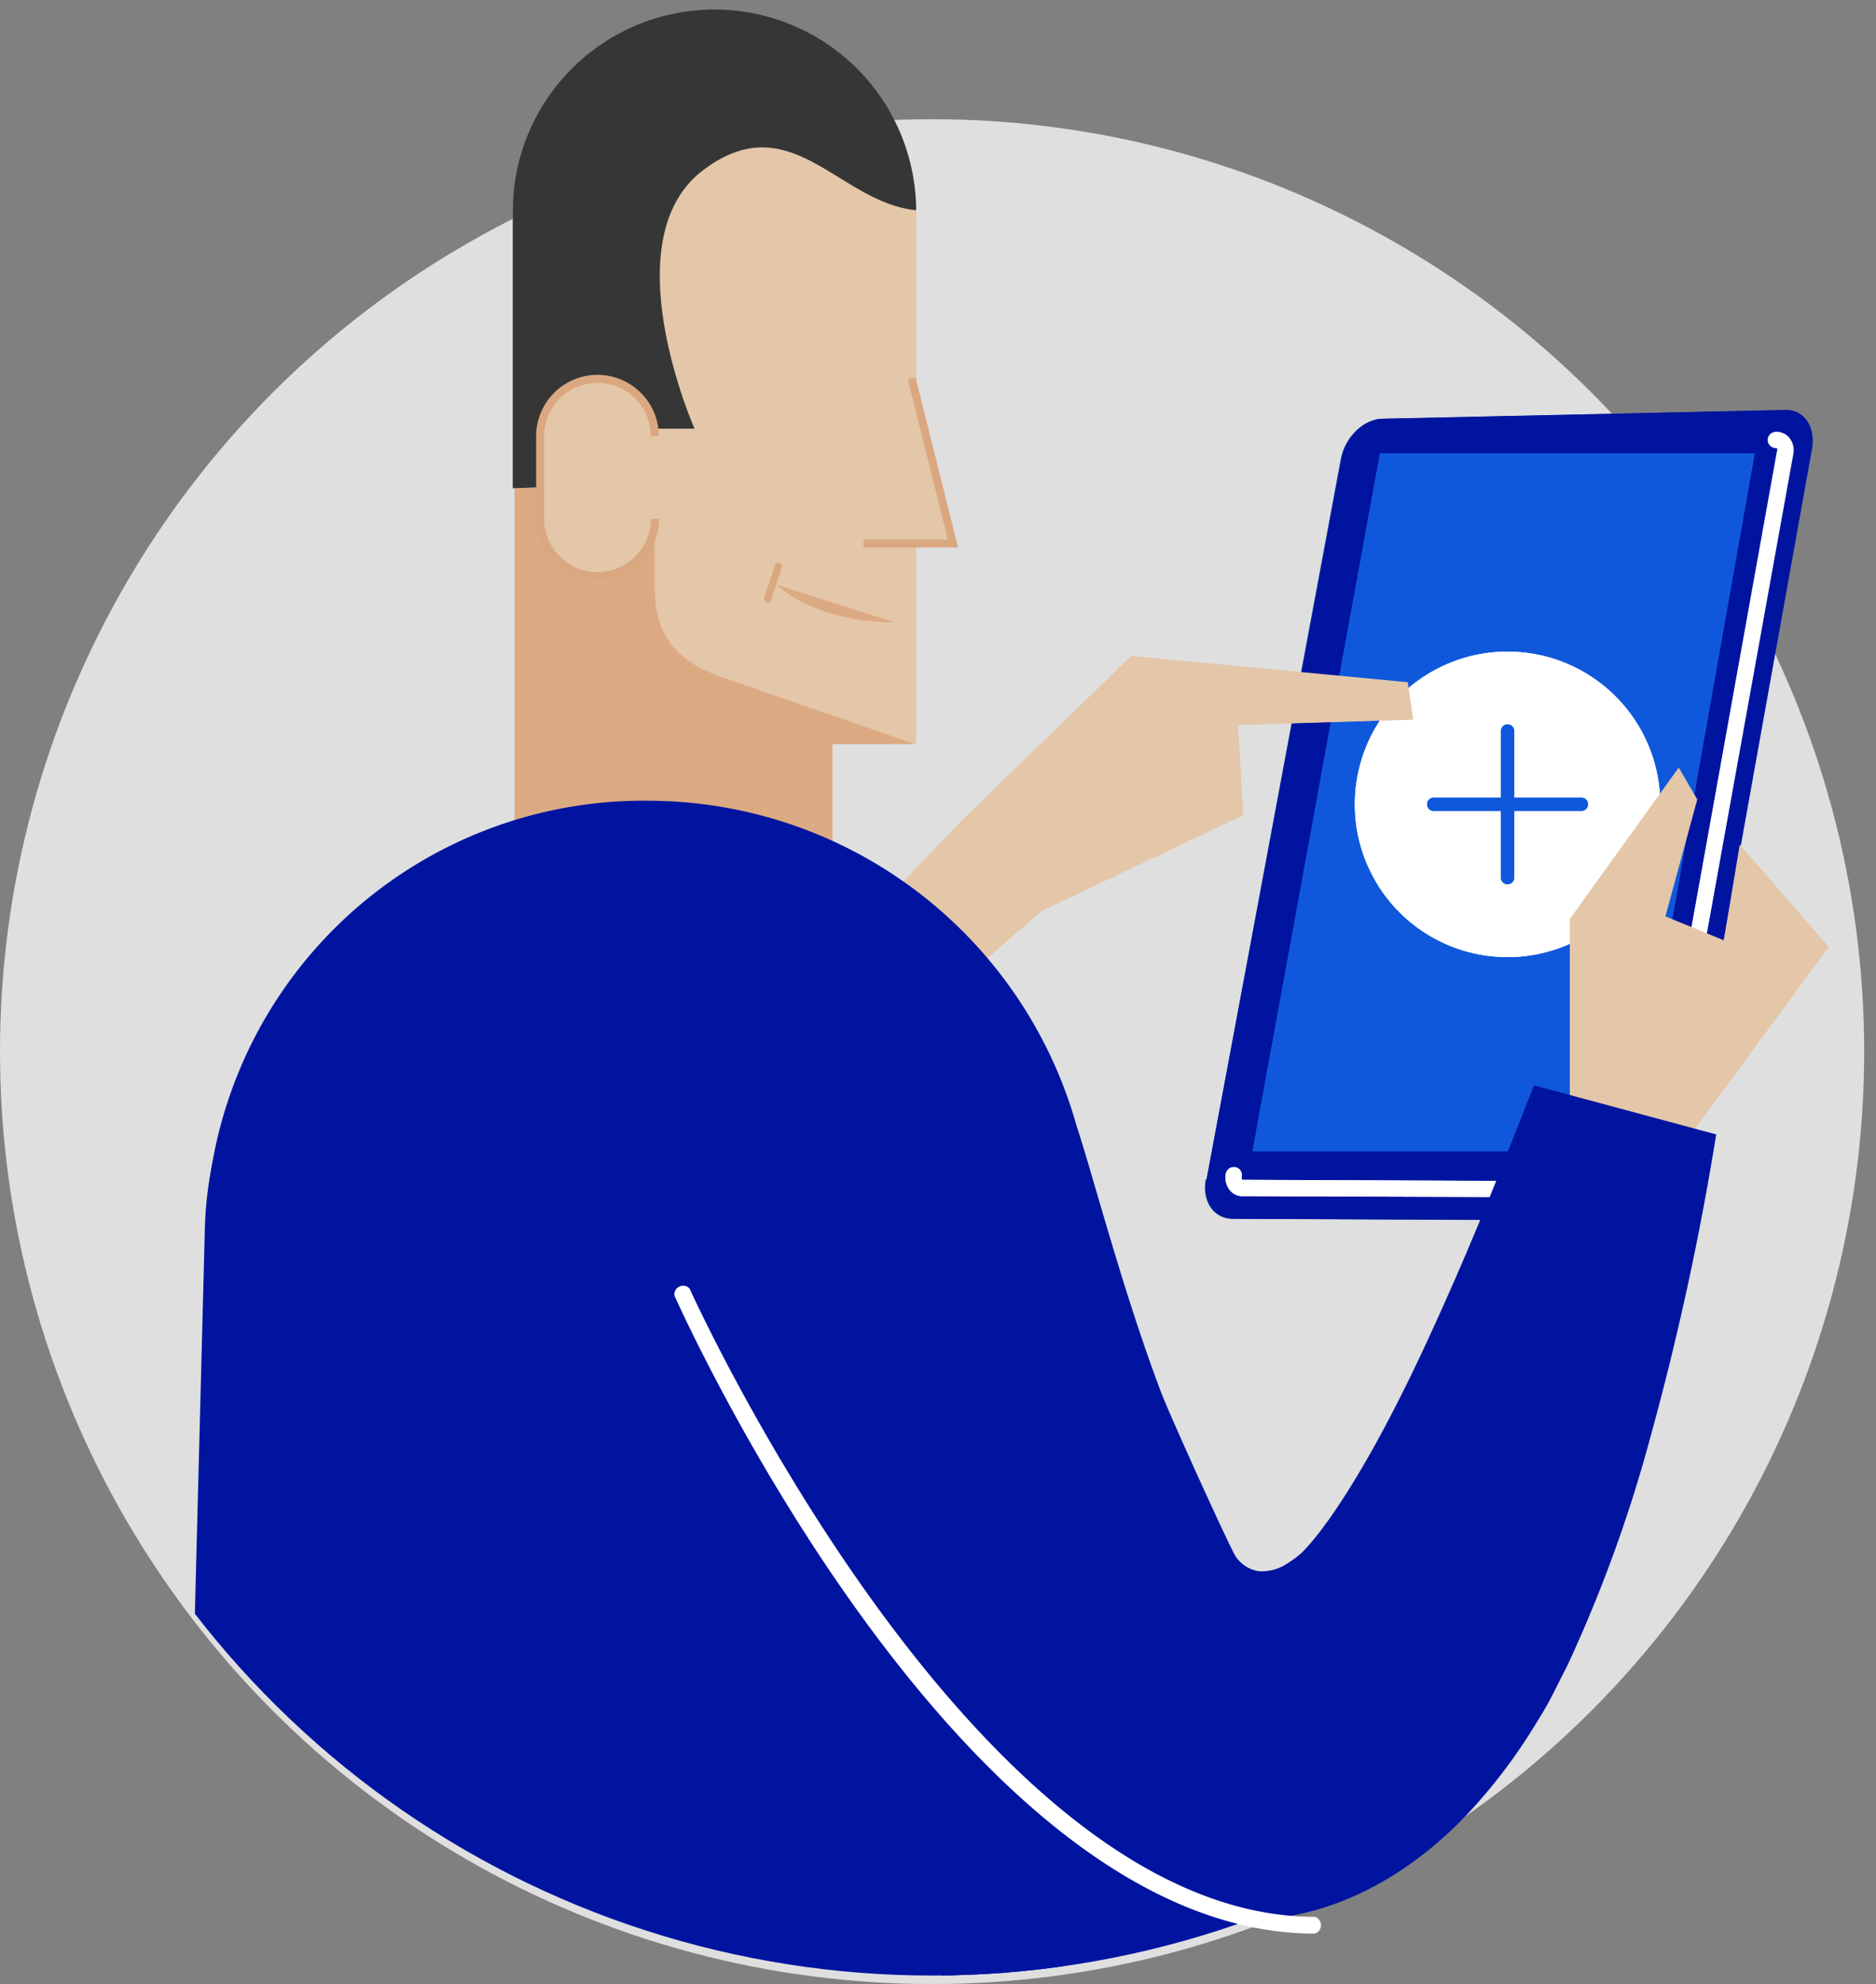 <svg xmlns="http://www.w3.org/2000/svg" width="214.25" height="226.51" viewBox="0 0 214.25 226.51"><rect x="0" y="0" width="214.25" height="226.51" fill="#808080" stroke="none"/><defs><clipPath id="a"><path d="M212.89,120.06A106.45,106.45,0,0,1,0,120.18v-.12C0,61.27,47.66-31.41,106.45-31.41S291,24,212.89,120.06Z" fill="none"/></clipPath></defs><circle cx="106.45" cy="120.06" r="106.45" fill="#dfdfdf"/><g clip-path="url(#a)"><path d="M137.8,134.63l15.33-82.24c.46-2.48,2.57-4.53,4.71-4.57l46-1c2.14,0,3.51,2,3,4.47l-15,83.53c-.45,2.51-2.56,4.55-4.72,4.54l-46.36-.21c-2.16,0-3.52-2-3.06-4.5Z" fill="#039"/><path d="M140.86,139.13l46.36.21c2.16,0,4.27-2,4.72-4.54l15-83.53c.46-2.52-.91-4.52-3-4.47l-46,1c-2.14,0-4.25,2.09-4.71,4.57L137.8,134.63c-.47,2.48.9,4.49,3.06,4.5Z" fill="#0014a0"/><path d="M141.08,133.25a.9.9,0,0,1,.73,1.06.53.53,0,0,0,.05.39l45.57.19a.91.91,0,0,0,.67-.77L203,51.55a.51.51,0,0,0,0-.4.92.92,0,1,1-.09-1.84h0a1.86,1.86,0,0,1,1.43.66,2.26,2.26,0,0,1,.46,1.91L189.9,134.45a2.67,2.67,0,0,1-2.46,2.26h0l-45.49-.15a1.89,1.89,0,0,1-1.47-.69A2.3,2.3,0,0,1,140,134a.91.91,0,0,1,1.05-.73Z" fill="#fff"/><path d="M141.94,136.55l45.48.16h0a2.69,2.69,0,0,0,2.47-2.27l14.84-82.57a2.31,2.31,0,0,0-.46-1.91,1.82,1.82,0,0,0-1.43-.65h0a.92.92,0,1,0,.09,1.83.56.56,0,0,1,0,.4L188.1,134.12a.91.91,0,0,1-.67.76l-45.57-.19a.53.53,0,0,1-.05-.39A.91.91,0,0,0,140,134h0a2.27,2.27,0,0,0,.44,1.88,1.89,1.89,0,0,0,1.48.7Z" fill="#fff"/><path d="M157.61,51.79h42.77l-14.1,79.62H143.06Z" fill="#2297ff"/><path d="M200.38,51.79H157.61l-14.56,79.62h43.23Z" fill="#0f58dc"/><path d="M172.17,74.39a17.44,17.44,0,1,1-17.44,17.44A17.44,17.44,0,0,1,172.17,74.39Z" fill="#fff"/><path d="M172.17,109.27a17.44,17.44,0,1,0-17.44-17.44A17.44,17.44,0,0,0,172.17,109.27Z" fill="#fff"/><path d="M163.83,91.07h7.59V83.48a.75.75,0,0,1,.73-.78.74.74,0,0,1,.41.1.77.77,0,0,1,.37.68v7.59h7.58a.76.76,0,1,1,0,1.51h-7.58v7.59a.76.76,0,0,1-.74.78.74.74,0,0,1-.41-.1.75.75,0,0,1-.37-.68V92.58h-7.58a.76.76,0,1,1,0-1.51Z" fill="#006cd9"/><path d="M163.83,92.58h7.59v7.59a.75.75,0,0,0,.73.78.74.74,0,0,0,.41-.1.75.75,0,0,0,.37-.68V92.58h7.59a.76.76,0,1,0,0-1.51h-7.59V83.48a.75.75,0,0,0-.73-.78.72.72,0,0,0-.41.1.75.75,0,0,0-.37.68v7.59h-7.59a.76.76,0,1,0,0,1.51Z" fill="#0f58dc"/><path d="M109.82,93.7l19.41-18.81,31.55,3,.61,4.24-20,.61.6,10.31-23,10.92-14,12.14-8.5-8.5Z" fill="#e4c6a8"/><path d="M118.92,104l23-10.92-.6-10.31,20-.61-.61-4.24-31.55-3L109.82,93.7l-13.35,14,8.5,8.5Zm89.94,4.1Z" fill="#e4c6a8"/><path d="M198.69,96.43l-1.82,10.92-6.67-2.73,3.64-13.35-2.12-3.64-12.44,17.29v27.3h11.83l17.74-24.11h0Z" fill="#e4c6a8"/><path d="M95.08,55.94V79.36l9.5,5.6h-9.5V118.8L58.76,98.61V55.69Z" fill="#dcaa82"/><path d="M82.4,77.3,104.64,85V24.27a23,23,0,1,0-46.08,0V55.74l16.2-.56V66.74C74.76,72.26,76.83,75.28,82.4,77.3Z" fill="#e4c6a8"/><path d="M104.12,43.19l4.71,18.86H98.62" fill="#e4c6a8" stroke="#daa880" stroke-miterlimit="10" stroke-width="0.92"/><path d="M88.66,66.75s4.3,4.3,13.5,4.3" fill="#dcaa82"/><path d="M88.89,64.68l-1.22,3.68" fill="none" stroke="#daa880" stroke-linecap="round" stroke-miterlimit="10" stroke-width="0.83"/><path d="M104.63,24a23,23,0,0,0-46.07.25V55.74l12.81-.44,2.12-6.36h5.83s-9.51-21.48.92-29.46C90.28,11.81,95.77,23.14,104.63,24Z" fill="#363636"/><path d="M74.79,49.8a6.57,6.57,0,0,0-6.55-6.55h0a6.56,6.56,0,0,0-6.55,6.55v9.43a6.54,6.54,0,0,0,6.55,6.54h0a6.55,6.55,0,0,0,6.55-6.54" fill="#e4c6a8" stroke="#daa880" stroke-miterlimit="10" stroke-width="0.92"/><path d="M182.46,129.05c-2.22,5.56-8.06,15.91-14.3,29.22-8.5,18.16-15.91,28.39-16.16,28.59-.52.44-4.44,4.66-5,5-1.06.63-7-3-8.08-3.11s-10.63-8.51-11.19-9.32-4.1-16.37-6.22-18.65c-9.28-10-57.2-6.51-18.65-26.11-6.13-22-5-27.61-28-28-27.66-.44-51,6.53-51.48,34.19L22,194c19.7,20.05,45.3,44,75.61,44,7.49,0,16.61-2.41,23.68-3.85l.31-20.93a42.18,42.18,0,0,0,5.58,3.1,34.93,34.93,0,0,0,11,3.08,31.48,31.48,0,0,0,10.94-.66c7.31-1.74.86-9.49,6-15,2.59-2.78,24.48-33.73,26.73-41.65a223,223,0,0,0,6.22-29.84Z" fill="#0014a0"/><path d="M104.93,203.28l30,2.7,9.64,10.4,2.7,4.24-4.63,11.17h-22l-12.33.39Z" fill="#0014a0"/></g><path d="M175.19,123.91c-2.22,5.55-6.53,17.1-12.75,30.39-8.5,18.14-13.64,22.87-13.89,23.07a11.7,11.7,0,0,1-1.57,1.15,5.16,5.16,0,0,1-3.26.85,3.86,3.86,0,0,1-2.6-1.68c-.58-.83-7.43-15.88-8.54-18.79-4.43-11.73-7.81-24.92-9.58-30.2A50.88,50.88,0,0,0,74.33,91.42,50,50,0,0,0,23.5,140.64h0l98,72.23a41.57,41.57,0,0,0,5.57,3.1,35.41,35.41,0,0,0,11,3.08,31.42,31.42,0,0,0,10.93-.66c7.3-1.74,13.74-6.07,18.9-11.62a62.17,62.17,0,0,0,6.9-9c1-1.6,2-3.23,2.51-4.29l.41-.8,1.37-2.72a161,161,0,0,0,9.4-25.91A322.58,322.58,0,0,0,196,129.51Z" fill="#0014a0"/><path d="M150.18,220.75c-40.1,0-71.83-69.88-73.16-72.85a1,1,0,0,1,1.74-.78c.32.72,32.54,71.72,71.42,71.72a1,1,0,0,1,0,1.9Z" fill="#fff"/></svg>